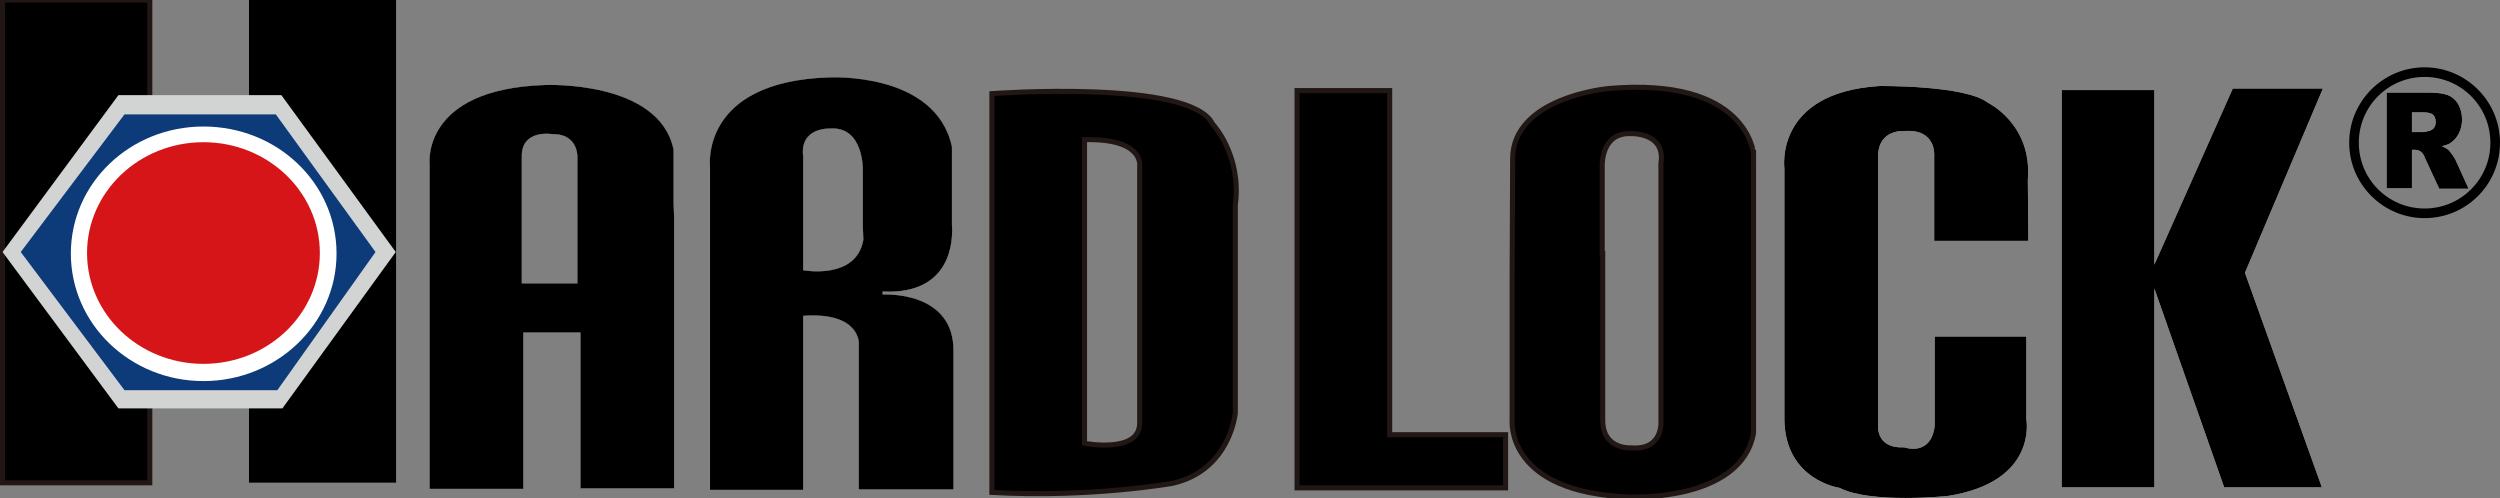 <?xml version="1.0" encoding="UTF-8"?> <!-- Generator: Adobe Illustrator 22.1.0, SVG Export Plug-In . SVG Version: 6.00 Build 0) --> <svg xmlns="http://www.w3.org/2000/svg" xmlns:xlink="http://www.w3.org/1999/xlink" id="图层_1" x="0px" y="0px" viewBox="0 0 494 98.5" style="enable-background:new 0 0 494 98.5;" xml:space="preserve"><rect x="0" y="0" width="494" height="98.5" fill="#808080" stroke="none"/> <style type="text/css"> .st0{fill:#211714;} .st1{fill-rule:evenodd;clip-rule:evenodd;fill:#211714;} .st2{fill:none;stroke:#211714;} .st3{fill:#FFFFFF;} .st4{fill-rule:evenodd;clip-rule:evenodd;fill:#FFFFFF;} .st5{fill-rule:evenodd;clip-rule:evenodd;} .st6{fill:#D2D3D3;} .st7{fill:#0D3A79;} .st8{fill:#D61518;} </style> <path class="st0" d="M239.6,24.5c-4.3-8.9-43.6-6-43.6-6v30.4l0,2.3l0,1.3l0,2.3v42.5c19.5,1.1,35.7-1.8,35.7-1.8 c11.4-2.6,12.4-13.9,12.4-13.9l0-41.1C245.4,30.6,239.6,24.5,239.6,24.5 M225.2,32.9v50.7c0,6.1-10.9,4-10.9,4l0-32.8l0-2.3l0-1.3 l0-2.4l0-21.2C226.2,27.3,225.2,32.9,225.2,32.9"></path> <polygon class="st1" points="256.3,17.9 256.3,96.4 297.5,96.4 297.5,85.9 274.6,85.9 274.6,17.9 "></polygon> <path class="st0" d="M133.1,40.2l0-10.6c-2.8-13.8-25.4-12.8-25.4-12.8c-24.6,0.8-22.8,15.7-22.8,15.7l0,48.6l0,15.5l18.5,0V65.7 h11.3l0,30.8l18.5,0l0-51.5l0-2L133.1,40.2L133.1,40.2z M114.1,45l0,11l-11,0l0-25.3c0.1-5.2,6-4.2,6-4.2c5.5-0.1,5,5,5,5l0,8.7 l0,1.6l0,1.3L114.1,45z"></path> <path class="st1" d="M174.4,58.2l0-0.6c14,0.7,13.9-10.7,13.7-13.2l0-3h0l0-12.4c-3.2-14.9-24.3-13.7-24.3-13.7 c-25.5,0.8-23.5,17.6-23.5,17.6l0,9.7l0,54.2h18.4l0-34.4c11.2-0.8,11,5.4,11,5.4l0,28.9l18.7,0V69.6 C188.7,57.3,174.4,58.2,174.4,58.2 M170.6,47.4c-1.4,8-11.9,6-11.9,6l0-22.5c-0.7-5.8,5.3-5.5,5.3-5.5c6.7-0.5,6.5,8.2,6.5,8.2 l0,7.9l0,1.3l0,1.3l0,0.5L170.6,47.4z"></path> <rect x="0.5" width="29.1" height="95.4"></rect> <rect x="0.5" class="st2" width="29.1" height="95.4"></rect> <rect x="49.2" class="st3" width="29.1" height="95.4"></rect> <rect x="49.2" width="29.1" height="95.4"></rect> <path class="st4" d="M400.8,47.6l-18.6,0l0-16.8c0,0,0.5-5.4-5.9-4.9c0,0-5.2-0.5-5.2,5.1l0,53c0,0-0.5,4.7,5.2,4.4 c0,0,5.2,1.9,6-4.2l0-17.7l18.1,0l0,16.3c0,0,2.4,12.4-15.5,15.2c0,0-15.2,1.6-21.4-1.6c0,0-10.7-1.5-10.9-13.4l0-49.7 c0,0-2.1-15,18.8-16.3c0,0,16.9-0.2,21.4,3.3c0,0,8.8,4.2,7.9,15.2L400.8,47.6z"></path> <path d="M400.8,47.6l-18.6,0l0-16.8c0,0,0.5-5.4-5.9-4.9c0,0-5.2-0.5-5.2,5.1l0,53c0,0-0.5,4.7,5.2,4.4c0,0,5.2,1.9,6-4.2l0-17.7 l18.1,0l0,16.3c0,0,2.4,12.4-15.5,15.2c0,0-15.2,1.6-21.4-1.6c0,0-10.7-1.5-10.9-13.4l0-49.7c0,0-2.1-15,18.8-16.3 c0,0,16.9-0.2,21.4,3.3c0,0,8.8,4.2,7.9,15.2L400.8,47.6z"></path> <polygon class="st4" points="407.4,17.8 407.4,96.3 425.7,96.3 425.7,57 439.5,96.3 458.8,96.3 443.6,53.9 459,17.5 441.2,17.5 425.7,52.3 425.7,17.8 "></polygon> <polygon points="407.4,17.8 407.4,96.3 425.7,96.3 425.7,57 439.5,96.3 458.8,96.3 443.6,53.9 459,17.5 441.2,17.5 425.7,52.3 425.7,17.8 "></polygon> <path class="st5" d="M317.8,17.5c0,0-18.9,1.7-18.9,13.9l-0.1,22.8l0,0l0,2.3l0,0l0,26.6c0,0-1.3,14.3,23.3,15.1 c0,0,21.9,1,24.4-12.6V30.2C346.4,30.2,345.2,15.1,317.8,17.5 M322.3,88.5c0,0-5.5,0.4-5.6-5.3V57.5l0-1v-6.4l-0.1,0l0-17.1 c0,0-0.4-6.8,5.6-6.6c0,0,7-0.3,6,5.9l0,50.8C328.2,83.1,328.8,89,322.3,88.5"></path> <path class="st2" d="M317.8,17.5c0,0-18.9,1.7-18.9,13.9l-0.1,22.8l0,0l0,2.3l0,0l0,26.6c0,0-1.3,14.3,23.3,15.1 c0,0,21.9,1,24.4-12.6V30.2C346.4,30.2,345.2,15.1,317.8,17.5z M322.3,88.5c0,0-5.5,0.4-5.6-5.3V57.5l0-1v-6.4l-0.1,0l0-17.1 c0,0-0.4-6.8,5.6-6.6c0,0,7-0.3,6,5.9l0,50.8C328.2,83.1,328.8,89,322.3,88.5z"></path> <path d="M239.6,24.5c-4.3-8.9-43.6-6-43.6-6v30.4l0,2.3l0,1.3l0,2.3v42.5c19.5,1.1,35.7-1.8,35.7-1.8c11.4-2.6,12.4-13.9,12.4-13.9 l0-41.1C245.4,30.6,239.6,24.5,239.6,24.5 M225.2,32.9v50.7c0,6.1-10.9,4-10.9,4l0-32.8l0-2.3l0-1.3l0-2.4l0-21.2 C226.2,27.3,225.2,32.9,225.2,32.9"></path> <path class="st2" d="M239.6,24.5c-4.3-8.9-43.6-6-43.6-6v30.4l0,2.3l0,1.3l0,2.3v42.5c19.5,1.1,35.7-1.8,35.7-1.8 c11.4-2.6,12.4-13.9,12.4-13.9l0-41.1C245.4,30.6,239.6,24.5,239.6,24.5z M225.2,32.9v50.7c0,6.1-10.9,4-10.9,4l0-32.8l0-2.3l0-1.3 l0-2.4l0-21.2C226.2,27.3,225.2,32.9,225.2,32.9z"></path> <polygon class="st5" points="256.3,17.9 256.3,96.4 297.5,96.4 297.5,85.9 274.6,85.9 274.6,17.9 "></polygon> <polygon class="st2" points="256.3,17.9 256.3,96.4 297.5,96.4 297.5,85.9 274.6,85.9 274.6,17.9 "></polygon> <path class="st3" d="M133.1,40.2l0-10.6c-2.8-13.8-25.4-12.8-25.4-12.8c-24.6,0.8-22.8,15.7-22.8,15.7l0,48.6l0,15.5l18.5,0V65.7 h11.3l0,30.8l18.5,0l0-51.5l0-2L133.1,40.2L133.1,40.2z M114.1,45l0,11l-11,0l0-25.3c0.1-5.2,6-4.2,6-4.2c5.5-0.1,5,5,5,5l0,8.7 l0,1.6l0,1.3L114.1,45z"></path> <path d="M133.1,40.2l0-10.6c-2.8-13.8-25.4-12.8-25.4-12.8c-24.6,0.8-22.8,15.7-22.8,15.7l0,48.6l0,15.5l18.5,0V65.7h11.3l0,30.8 l18.5,0l0-51.5l0-2L133.1,40.2L133.1,40.2z M114.1,45l0,11l-11,0l0-25.3c0.1-5.2,6-4.2,6-4.2c5.5-0.1,5,5,5,5l0,8.7l0,1.6l0,1.3 L114.1,45z"></path> <path class="st4" d="M174.4,58.2l0-0.6c14,0.7,13.9-10.7,13.7-13.2l0-3h0l0-12.4c-3.2-14.9-24.3-13.7-24.3-13.7 c-25.5,0.8-23.5,17.6-23.5,17.6l0,9.7l0,54.2h18.4l0-34.4c11.2-0.8,11,5.4,11,5.4l0,28.9l18.7,0V69.6 C188.7,57.3,174.4,58.2,174.4,58.2 M170.6,47.4c-1.4,8-11.9,6-11.9,6l0-22.5c-0.7-5.8,5.3-5.5,5.3-5.5c6.7-0.5,6.5,8.2,6.5,8.2 l0,7.9l0,1.3l0,1.3l0,0.5L170.6,47.4z"></path> <path d="M174.4,58.2l0-0.6c14,0.7,13.9-10.7,13.7-13.2l0-3h0l0-12.4c-3.2-14.9-24.3-13.7-24.3-13.7c-25.5,0.8-23.5,17.6-23.5,17.6 l0,9.7l0,54.2h18.4l0-34.4c11.2-0.8,11,5.4,11,5.4l0,28.9l18.7,0V69.6C188.7,57.3,174.4,58.2,174.4,58.2z M170.6,47.4 c-1.4,8-11.9,6-11.9,6l0-22.5c-0.7-5.8,5.3-5.5,5.3-5.5c6.7-0.5,6.5,8.2,6.5,8.2l0,7.9l0,1.3l0,1.3l0,0.5L170.6,47.4z"></path> <polygon class="st6" points="23.4,80.7 0.5,49.8 23.4,18.8 55.6,18.8 78.2,49.8 55.8,80.7 "></polygon> <polygon class="st7" points="24.6,22.6 4.1,49.8 24.6,77.1 54.8,77.1 74.2,49.8 54.5,22.6 "></polygon> <path class="st3" d="M66.5,50.1c0,13.9-11.8,25.2-26.3,25.2C25.7,75.3,14,64,14,50.1C14,36.2,25.7,25,40.2,25 C54.8,25,66.5,36.2,66.5,50.1"></path> <path class="st8" d="M63.2,50c0,12.1-10.3,21.9-23,21.9c-12.7,0-23-9.8-23-21.9c0-12.1,10.3-21.9,23-21.9 C52.9,28.1,63.2,37.9,63.2,50"></path> <path class="st3" d="M476.6,22.2h2.3c0.9,0,1.6,0.2,1.9,0.5c0.3,0.3,0.5,0.8,0.5,1.4c0,0.4-0.1,0.8-0.3,1.1 c-0.2,0.3-0.5,0.5-0.8,0.6c-0.7,0.2-1.1,0.3-1.4,0.3h-2.2L476.6,22.2z M476.6,37.3l0-7.7h0.5c0.5,0,0.9,0.1,1.3,0.4 c0.3,0.2,0.6,0.7,0.9,1.5l2.7,5.8h5.8l-2.5-5.5c-0.1-0.3-0.4-0.7-0.7-1.2c-0.4-0.5-0.6-0.8-0.8-1c-0.3-0.2-0.7-0.5-1.3-0.7 c0.8-0.2,1.4-0.4,1.8-0.7c0.7-0.5,1.2-1.1,1.6-1.9c0.4-0.8,0.6-1.7,0.6-2.7c0-1.2-0.3-2.2-0.8-3.1c-0.5-0.8-1.2-1.4-2-1.7 c-0.8-0.3-2-0.5-3.6-0.5l-8.5,0l0,18.9H476.6z"></path> <path d="M476.6,22.2h2.3c0.9,0,1.6,0.2,1.9,0.5c0.3,0.3,0.5,0.8,0.5,1.4c0,0.4-0.1,0.8-0.3,1.1c-0.2,0.3-0.5,0.5-0.8,0.6 c-0.7,0.2-1.1,0.3-1.4,0.3h-2.2L476.6,22.2z M476.6,37.3l0-7.7h0.5c0.5,0,0.9,0.1,1.3,0.4c0.3,0.2,0.6,0.7,0.9,1.5l2.7,5.8h5.8 l-2.5-5.5c-0.1-0.3-0.4-0.7-0.7-1.2c-0.4-0.5-0.6-0.8-0.8-1c-0.3-0.2-0.7-0.5-1.3-0.7c0.8-0.2,1.4-0.4,1.8-0.7 c0.7-0.5,1.2-1.1,1.6-1.9c0.4-0.8,0.6-1.7,0.6-2.7c0-1.2-0.3-2.2-0.8-3.1c-0.5-0.8-1.2-1.4-2-1.7c-0.8-0.3-2-0.5-3.6-0.5l-8.5,0 l0,18.9H476.6z"></path> <path d="M479.1,13.3c-8.2,0-14.9,6.7-14.9,14.9c0,8.2,6.7,14.9,14.9,14.9c8.3,0,14.9-6.7,14.9-14.9C494,20,487.3,13.3,479.1,13.3 M479.1,41.2c-7.2,0-13-5.8-13-13c0-7.2,5.8-13,13-13c7.2,0,13,5.8,13,13C492.1,35.4,486.3,41.2,479.1,41.2"></path> </svg> 